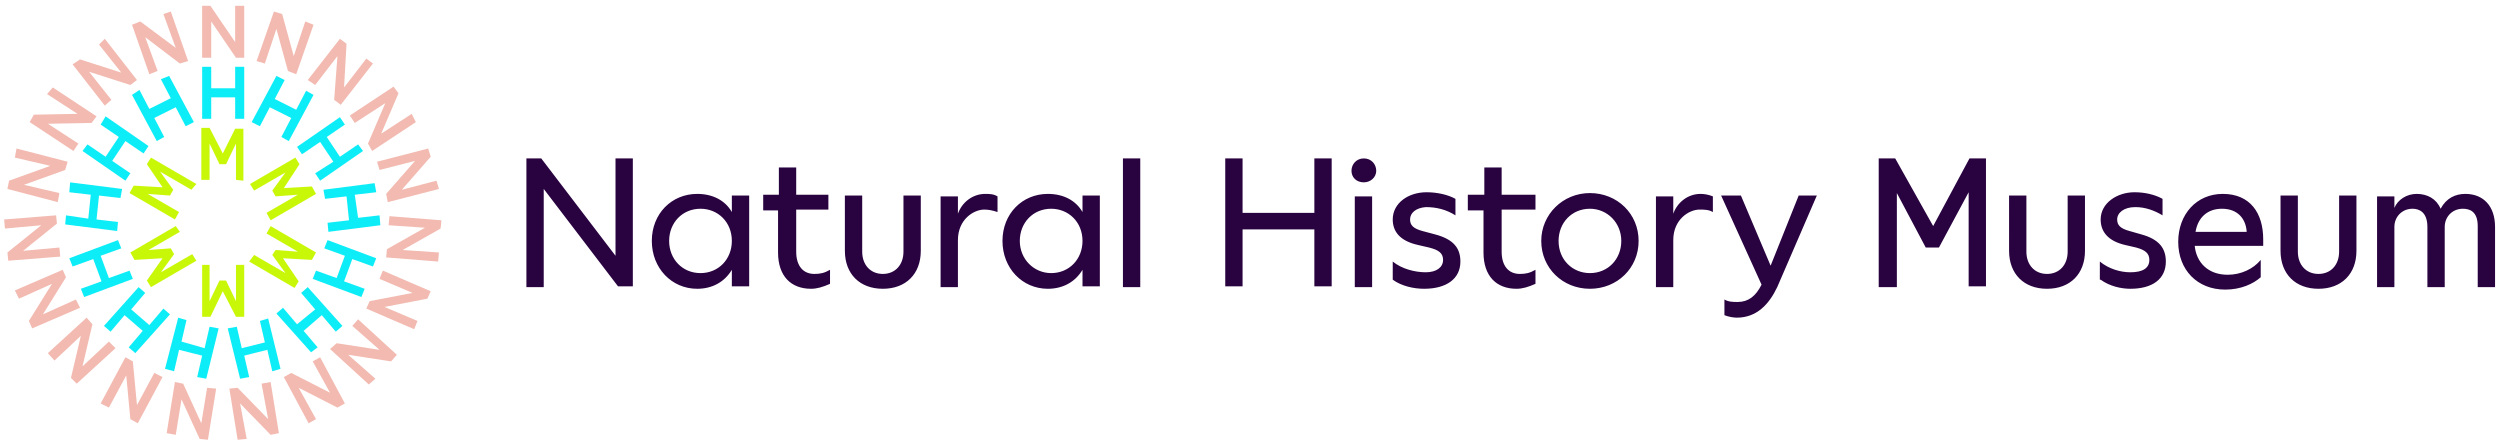 <?xml version="1.0" encoding="UTF-8"?> <svg xmlns="http://www.w3.org/2000/svg" xmlns:xlink="http://www.w3.org/1999/xlink" version="1.1" id="header-logo" x="0px" y="0px" viewBox="0 0 303 54" style="enable-background:new 0 0 303 54;" xml:space="preserve"> <style type="text/css"> .st0{fill:#290340;} .st1{fill:#C9F708;} .st2{fill:#0DEDF7;} .st3{fill:#F2BAB0;} </style> <g> <g> <path class="st0" d="M63.8,34.8h2.1V22.9l9,11.8h1.8V19.2h-2.1v11.8l-9-11.8h-1.8V34.8z M79,29.2c0,3.3,2.4,5.8,5.5,5.8 c1.8,0,3.3-0.8,4.2-2.3v2h2.1v-11h-2.1v2c-0.8-1.4-2.3-2.2-4.2-2.2C81.4,23.5,79,25.9,79,29.2z M81.1,29.2c0-2.2,1.6-3.9,3.8-3.9 c2.1,0,3.8,1.6,3.8,3.9c0,2.2-1.6,3.9-3.8,3.9C82.7,33.1,81.1,31.4,81.1,29.2z M92.4,25.5h1.9v5.1c0,2.9,1.6,4.4,4,4.4 c0.7,0,1.4-0.2,2.3-0.6v-1.7c-0.7,0.4-1.2,0.5-1.9,0.5c-1.3,0-2.2-0.9-2.2-2.7v-5.1h3.9v-1.8h-3.9v-3.3h-2.1v3.3h-1.9V25.5z M102.4,30.4c0,2.8,1.8,4.6,4.6,4.6s4.6-1.8,4.6-4.6v-6.7h-2.1v6.8c0,1.6-1,2.7-2.5,2.7c-1.5,0-2.5-1.1-2.5-2.7v-6.8h-2.1V30.4z M121.5,29.2c0,3.3,2.4,5.8,5.5,5.8c1.8,0,3.3-0.8,4.2-2.3v2h2.1v-11h-2.1v2c-0.8-1.4-2.3-2.2-4.2-2.2 C123.9,23.5,121.5,25.9,121.5,29.2z M123.6,29.2c0-2.2,1.6-3.9,3.8-3.9c2.1,0,3.8,1.6,3.8,3.9c0,2.2-1.6,3.9-3.8,3.9 C125.3,33.1,123.6,31.4,123.6,29.2z M136.1,34.8h2.1V19.2h-2.1V34.8z M114,34.8v-11h2.1v2.1c0.5-1.4,1.8-2.4,3.3-2.4 c0.5,0,1,0,1.5,0.3v1.9c-0.6-0.2-1.1-0.3-1.6-0.3c-1.3,0-3.2,1.2-3.2,3.7v5.7H114z M227.8,34.8h2.1V23.4l3.5,6.6h1.6l3.6-6.7v11.4 h2.1V19.2h-2l-4.4,8.2l-4.6-8.2h-2V34.8z M243.5,30.4c0,2.8,1.8,4.6,4.6,4.6c2.8,0,4.6-1.8,4.6-4.6v-6.7h-2.1v6.8 c0,1.6-1,2.7-2.5,2.7c-1.5,0-2.5-1.1-2.5-2.7v-6.8h-2.1V30.4z M254.6,33.9c1.1,0.8,2.5,1.1,3.6,1.1c2.7,0,4.3-1.2,4.3-3.3 c0-1.6-0.8-2.7-3-3.3l-1.4-0.4c-1.1-0.3-1.5-0.7-1.5-1.4c0-0.8,0.8-1.5,2.2-1.5c1.2,0,2.3,0.4,3.3,1v-2c-0.9-0.5-2.1-0.8-3.4-0.8 c-2.1,0-4.1,1.3-4.1,3.3c0,1.4,0.8,2.6,3,3.1l1.3,0.3c1.1,0.3,1.6,0.7,1.6,1.5c0,1-0.8,1.5-2.3,1.5c-1.2,0-2.6-0.4-3.7-1.3V33.9z M288.1,34.8v-11h2.1v1.4c0.4-1,1.5-1.7,2.7-1.7c1.3,0,2.4,0.6,2.9,1.8c0.7-1.3,1.8-1.8,3-1.8c2.2,0,3.6,1.5,3.6,4v7.3h-2.1v-7.4 c0-1.8-1-2.1-1.8-2.1c-1.3,0-2.2,1-2.2,2.2v7.3h-2.1v-7.3c0-1.8-1-2.2-1.8-2.2c-1.3,0-2.2,1-2.2,2.2v7.3H288.1z M276.4,30.4v-6.7 h2.1v6.8c0,1.6,1,2.7,2.5,2.7c1.5,0,2.5-1.1,2.5-2.7v-6.8h2.1v6.7c0,2.8-1.8,4.6-4.6,4.6S276.4,33.2,276.4,30.4z M274.3,29 c0-3.2-1.6-5.5-4.9-5.5c-3.2,0-5.4,2.5-5.4,5.8c0,3.4,2.3,5.8,5.7,5.8c1.9,0,3.4-0.7,4.3-1.5v-2.1c-0.9,1.1-2.4,1.8-4,1.8 c-2.4,0-3.8-1.5-4-3.5h8.3C274.3,29.3,274.3,29.1,274.3,29z M266.1,28.1c0.3-1.8,1.5-2.8,3.2-2.8c1.9,0,2.9,1.2,3,2.8H266.1z M148.5,34.7h2.1v-6.9h8.7v6.9h2.1V19.2h-2.1v6.6h-8.7v-6.6h-2.1V34.7z M163.8,20.7c0,0.8,0.6,1.4,1.5,1.4c0.8,0,1.5-0.6,1.5-1.4 c0-0.8-0.6-1.5-1.5-1.5C164.4,19.2,163.8,19.9,163.8,20.7z M164.2,34.8h2.1v-11h-2.1V34.8z M168.8,33.9c1.1,0.8,2.6,1.1,3.8,1.1 c2.7,0,4.4-1.2,4.4-3.3c0-1.6-0.8-2.7-3.1-3.3l-1.5-0.4c-1.1-0.3-1.5-0.7-1.5-1.4c0-0.8,0.7-1.4,1.9-1.5c1.3,0,2.5,0.3,3.6,1v-2 c-0.9-0.5-2.2-0.8-3.5-0.8c-2.2,0-4.1,1.3-4.1,3.3c0,1.4,0.8,2.6,3.1,3.1l1.3,0.3c1.2,0.3,1.7,0.7,1.7,1.5c0,0.9-0.8,1.5-2.1,1.5 c-1.3,0-2.9-0.4-4-1.3V33.9z M177.8,25.5h2v5.1c0,2.9,1.6,4.4,4,4.4c0.7,0,1.4-0.2,2.3-0.6v-1.7c-0.7,0.4-1.2,0.5-1.9,0.5 c-1.3,0-2.2-0.9-2.2-2.7v-5.1h4.1v-1.8h-4.1v-3.3h-2.1v3.3h-2V25.5z M186.8,29.2c0,3.3,2.6,5.8,5.9,5.8s5.9-2.5,5.9-5.8 c0-3.3-2.6-5.8-5.9-5.8S186.8,26,186.8,29.2z M188.9,29.2c0-2.2,1.6-3.9,3.8-3.9c2.1,0,3.8,1.7,3.8,3.9c0,2.2-1.6,3.9-3.8,3.9 C190.6,33.1,188.9,31.5,188.9,29.2z M200.7,34.8h2.1v-5.7c0-2.5,1.9-3.7,3.2-3.7c0.5,0,1.1,0,1.6,0.3v-1.9c-0.5-0.2-1-0.3-1.5-0.3 c-1.5,0-2.8,1-3.3,2.4v-2.1h-2.1V34.8z M208.6,23.7l4.9,10.8c-0.7,1.4-1.6,2.1-2.9,2.1c-0.5,0-1.1,0-1.6-0.3v1.9 c0.5,0.2,1.1,0.3,1.5,0.3c2.4,0,3.9-1.6,4.9-3.7l4.8-11.1h-2.2l-3.4,8.5l-3.6-8.5H208.6z"></path> <path class="st1" d="M32.3,25.8l3.8-2.2l-2.7,0.2L33,23.1l1.6-2.2l-3.8,2.2l-0.5-0.8l5.5-3.2l0.5,0.8l-1.9,2.9l3.4-0.2l0.5,0.9 l-5.5,3.2L32.3,25.8z M30.2,31.7l5.5,3.2l0.5-0.8l-1.9-2.8l3.5,0.2l0.5-0.9l-5.5-3.2l-0.5,0.9l3.8,2.2l-2.7-0.2L33,30.9l1.6,2.2 l-3.8-2.2L30.2,31.7z M24.5,32.1v6.3l1,0l1.5-3.1l1.6,3.1l1,0v-6.3l-1,0l0,4.4l-1.2-2.5h-0.8l-1.2,2.5l0-4.4L24.5,32.1z M21.3,27.4l-5.5,3.2l0.5,0.9l3.4-0.2L17.8,34l0.5,0.8l5.5-3.2l-0.5-0.8l-3.8,2.2l1.6-2.2l-0.4-0.7l-2.7,0.2l3.8-2.2L21.3,27.4z M23.8,22.3l-5.5-3.2l-0.5,0.8l1.9,2.8l-3.5-0.2l-0.5,0.9l5.5,3.2l0.5-0.9l-3.8-2.2l2.7,0.2l0.4-0.7l-1.6-2.2l3.8,2.2L23.8,22.3z M29.5,21.9v-6.3l-1,0L27,18.6l-1.6-3.1l-1,0v6.3l1,0l0-4.4l1.2,2.5h0.8l1.2-2.5l0,4.4L29.5,21.9z"></path> <path class="st2" d="M38,11.5l-3,5.6l-0.9-0.5l1.2-2.3l-2.6-1.3l-1.2,2.3l-1-0.5l3-5.6l1,0.5l-1.2,2.3l2.6,1.3l1.2-2.3L38,11.5z M43.4,17.5l-2.2,1.5l-1.6-2.4l2.2-1.5l-0.6-0.9l-5.2,3.6l0.6,0.9l2.2-1.5l1.6,2.4L38.2,21l0.6,0.9l5.2-3.6L43.4,17.5z M46,26.1 l-2.6,0.3L43,23.6l2.6-0.3l-0.2-1.1L39.2,23l0.2,1.1l2.6-0.3l0.3,2.9l-2.6,0.3l0.1,1.1l6.3-0.8L46,26.1z M44.2,35l-2.5-0.9l1-2.7 l2.5,0.9l0.4-1l-5.9-2.2l-0.4,1l2.5,0.9l-1,2.7l-2.5-0.9l-0.4,1l5.9,2.2L44.2,35z M38.5,42.1l-1.7-2l2.2-1.9l1.7,2l0.8-0.7 l-4.2-4.7l-0.8,0.7l1.7,2L36,39.3l-1.7-2L33.5,38l4.2,4.7L38.5,42.1z M30.2,45.7l-0.6-2.6l2.8-0.7L33,45l1-0.3l-1.5-6.1l-1,0.3 l0.6,2.6l-2.8,0.7l-0.6-2.6l-1.1,0.2l1.5,6.1L30.2,45.7z M21.1,45l0.6-2.6l2.8,0.7l-0.6,2.6l1.1,0.2l1.5-6.1l-1.1-0.2l-0.6,2.6 L22,41.4l0.6-2.6l-1-0.3L20,44.7L21.1,45z M13.4,40.2l1.7-2l2.2,1.9l-1.7,2l0.8,0.7l4.2-4.7l-0.8-0.7l-1.7,2l-2.2-1.9l1.7-2 l-0.8-0.7l-4.2,4.7L13.4,40.2z M8.8,32.3l2.5-0.9l1,2.7L9.8,35l0.4,1l5.9-2.2l-0.4-1l-2.5,0.9l-1-2.7l2.5-0.9l-0.4-1l-5.9,2.2 L8.8,32.3z M8.4,23.3l2.6,0.3l-0.3,2.9L8,26.1l-0.1,1.1l6.3,0.8l0.1-1.1l-2.6-0.3l0.3-2.9l2.6,0.3l0.2-1.1l-6.3-0.8L8.4,23.3z M12.2,15.1l2.2,1.5l-1.6,2.4l-2.2-1.5L10,18.3l5.2,3.6l0.6-0.9l-2.2-1.5l1.6-2.4l2.2,1.5l0.6-0.9l-5.2-3.6L12.2,15.1z M19.5,9.6 l1.2,2.3l-2.6,1.3l-1.2-2.3L16,11.5l3,5.6l0.9-0.5l-1.2-2.3l2.6-1.3l1.2,2.3l1-0.5l-3-5.6L19.5,9.6z M28.5,8.1v2.6h-2.9V8.1 l-1.1,0v6.3l1.1,0v-2.6h2.9v2.6l1.1,0V8.1L28.5,8.1z"></path> <path class="st3" d="M38,3l-2.1,6l-1-0.4l-1.4-5.1l-1.4,4.2l-1-0.3l2.1-6l1,0.3l1.4,5.1L37,2.6L38,3z M44.4,7.1l-2.7,3.5L42,5.3 l-0.8-0.6l-3.9,5l0.9,0.6l2.7-3.5l-0.4,5.3l0.8,0.6l3.9-5L44.4,7.1z M49.9,13.8l-3.7,2.4l2.1-4.9l-0.6-0.8L42.4,14l0.6,0.9 l3.7-2.4l-2.1,4.9l0.5,0.9l5.3-3.5L49.9,13.8z M52.9,21.9L48.7,23l3.5-4l-0.3-1l-6.2,1.6l0.3,1l4.3-1.1l-3.5,4l0.2,1l6.2-1.6 L52.9,21.9z M53.2,30.6l-4.4-0.3l4.6-2.6l0.1-1l-6.3-0.5l-0.1,1.1l4.4,0.3l-4.6,2.6l-0.1,1l6.3,0.5L53.2,30.6z M50.6,38.9l-4-1.7 l5.2-1l0.4-0.9l-5.8-2.5l-0.4,1l4,1.7l-5.2,1l-0.4,0.9l5.8,2.5L50.6,38.9z M45.5,45.9l-3.3-2.9l5.2,0.8l0.7-0.8l-4.7-4.3l-0.7,0.8 l3.3,2.9l-5.2-0.8L40,42.3l4.7,4.3L45.5,45.9z M38.3,50.8L36.2,47l4.7,2.4l0.9-0.5l-3-5.6l-0.9,0.5l2.1,3.8l-4.7-2.4l-0.9,0.5 l3,5.6L38.3,50.8z M29.9,53.2l-0.8-4.3l3.7,3.8l1-0.2l-1-6.2l-1.1,0.2l0.8,4.3l-3.7-3.8l-1,0.1l1,6.2L29.9,53.2z M21.3,52.7 l0.7-4.3l2.2,4.8l1,0.1l1-6.2l-1.1-0.1l-0.7,4.3l-2.2-4.8l-1-0.2l-1,6.2L21.3,52.7z M13.2,49.4l2.1-3.9l0.5,5.3l0.9,0.5l3-5.6 l-1-0.5l-2.1,3.9l-0.5-5.3l-0.9-0.5l-3,5.6L13.2,49.4z M6.6,43.7l3.2-3l-1.2,5.1l0.7,0.7l4.7-4.3l-0.8-0.8l-3.2,3l1.2-5.1 l-0.7-0.8l-4.7,4.3L6.6,43.7z M2.3,36.2l4-1.8l-2.8,4.5l0.4,0.9l5.8-2.5l-0.5-1l-4,1.8l2.8-4.5l-0.4-0.9l-5.8,2.5L2.3,36.2z M0.6,27.7L5,27.3l-4.1,3.3l0.1,1l6.3-0.5l-0.1-1.1l-4.4,0.4l4.1-3.3l-0.1-1l-6.3,0.5L0.6,27.7z M1.8,19.1l4.3,1l-5,1.8l-0.2,1 L7,24.5l0.2-1.1l-4.3-1l5-1.8l0.3-1l-6.2-1.6L1.8,19.1z M5.7,11.4l3.7,2.4l-5.3,0.1l-0.5,0.9l5.3,3.5l0.6-0.9l-3.7-2.4l5.3-0.1 l0.6-0.8l-5.3-3.5L5.7,11.4z M12,5.4l2.7,3.4l-5-1.6L8.8,7.8l3.9,5l0.8-0.7l-2.7-3.4l5,1.6l0.8-0.6l-3.9-5L12,5.4z M19.8,1.7 l1.5,4.1L17,2.6l-1,0.4l2.1,6l1-0.4l-1.5-4.1l4.2,3.2l1-0.3l-2.1-6L19.8,1.7z M28.5,0.7l0,4.4l-3-4.4l-1,0v6.3l1.1,0l0-4.4l3,4.4 l1,0V0.7L28.5,0.7z"></path> </g> </g> </svg> 
